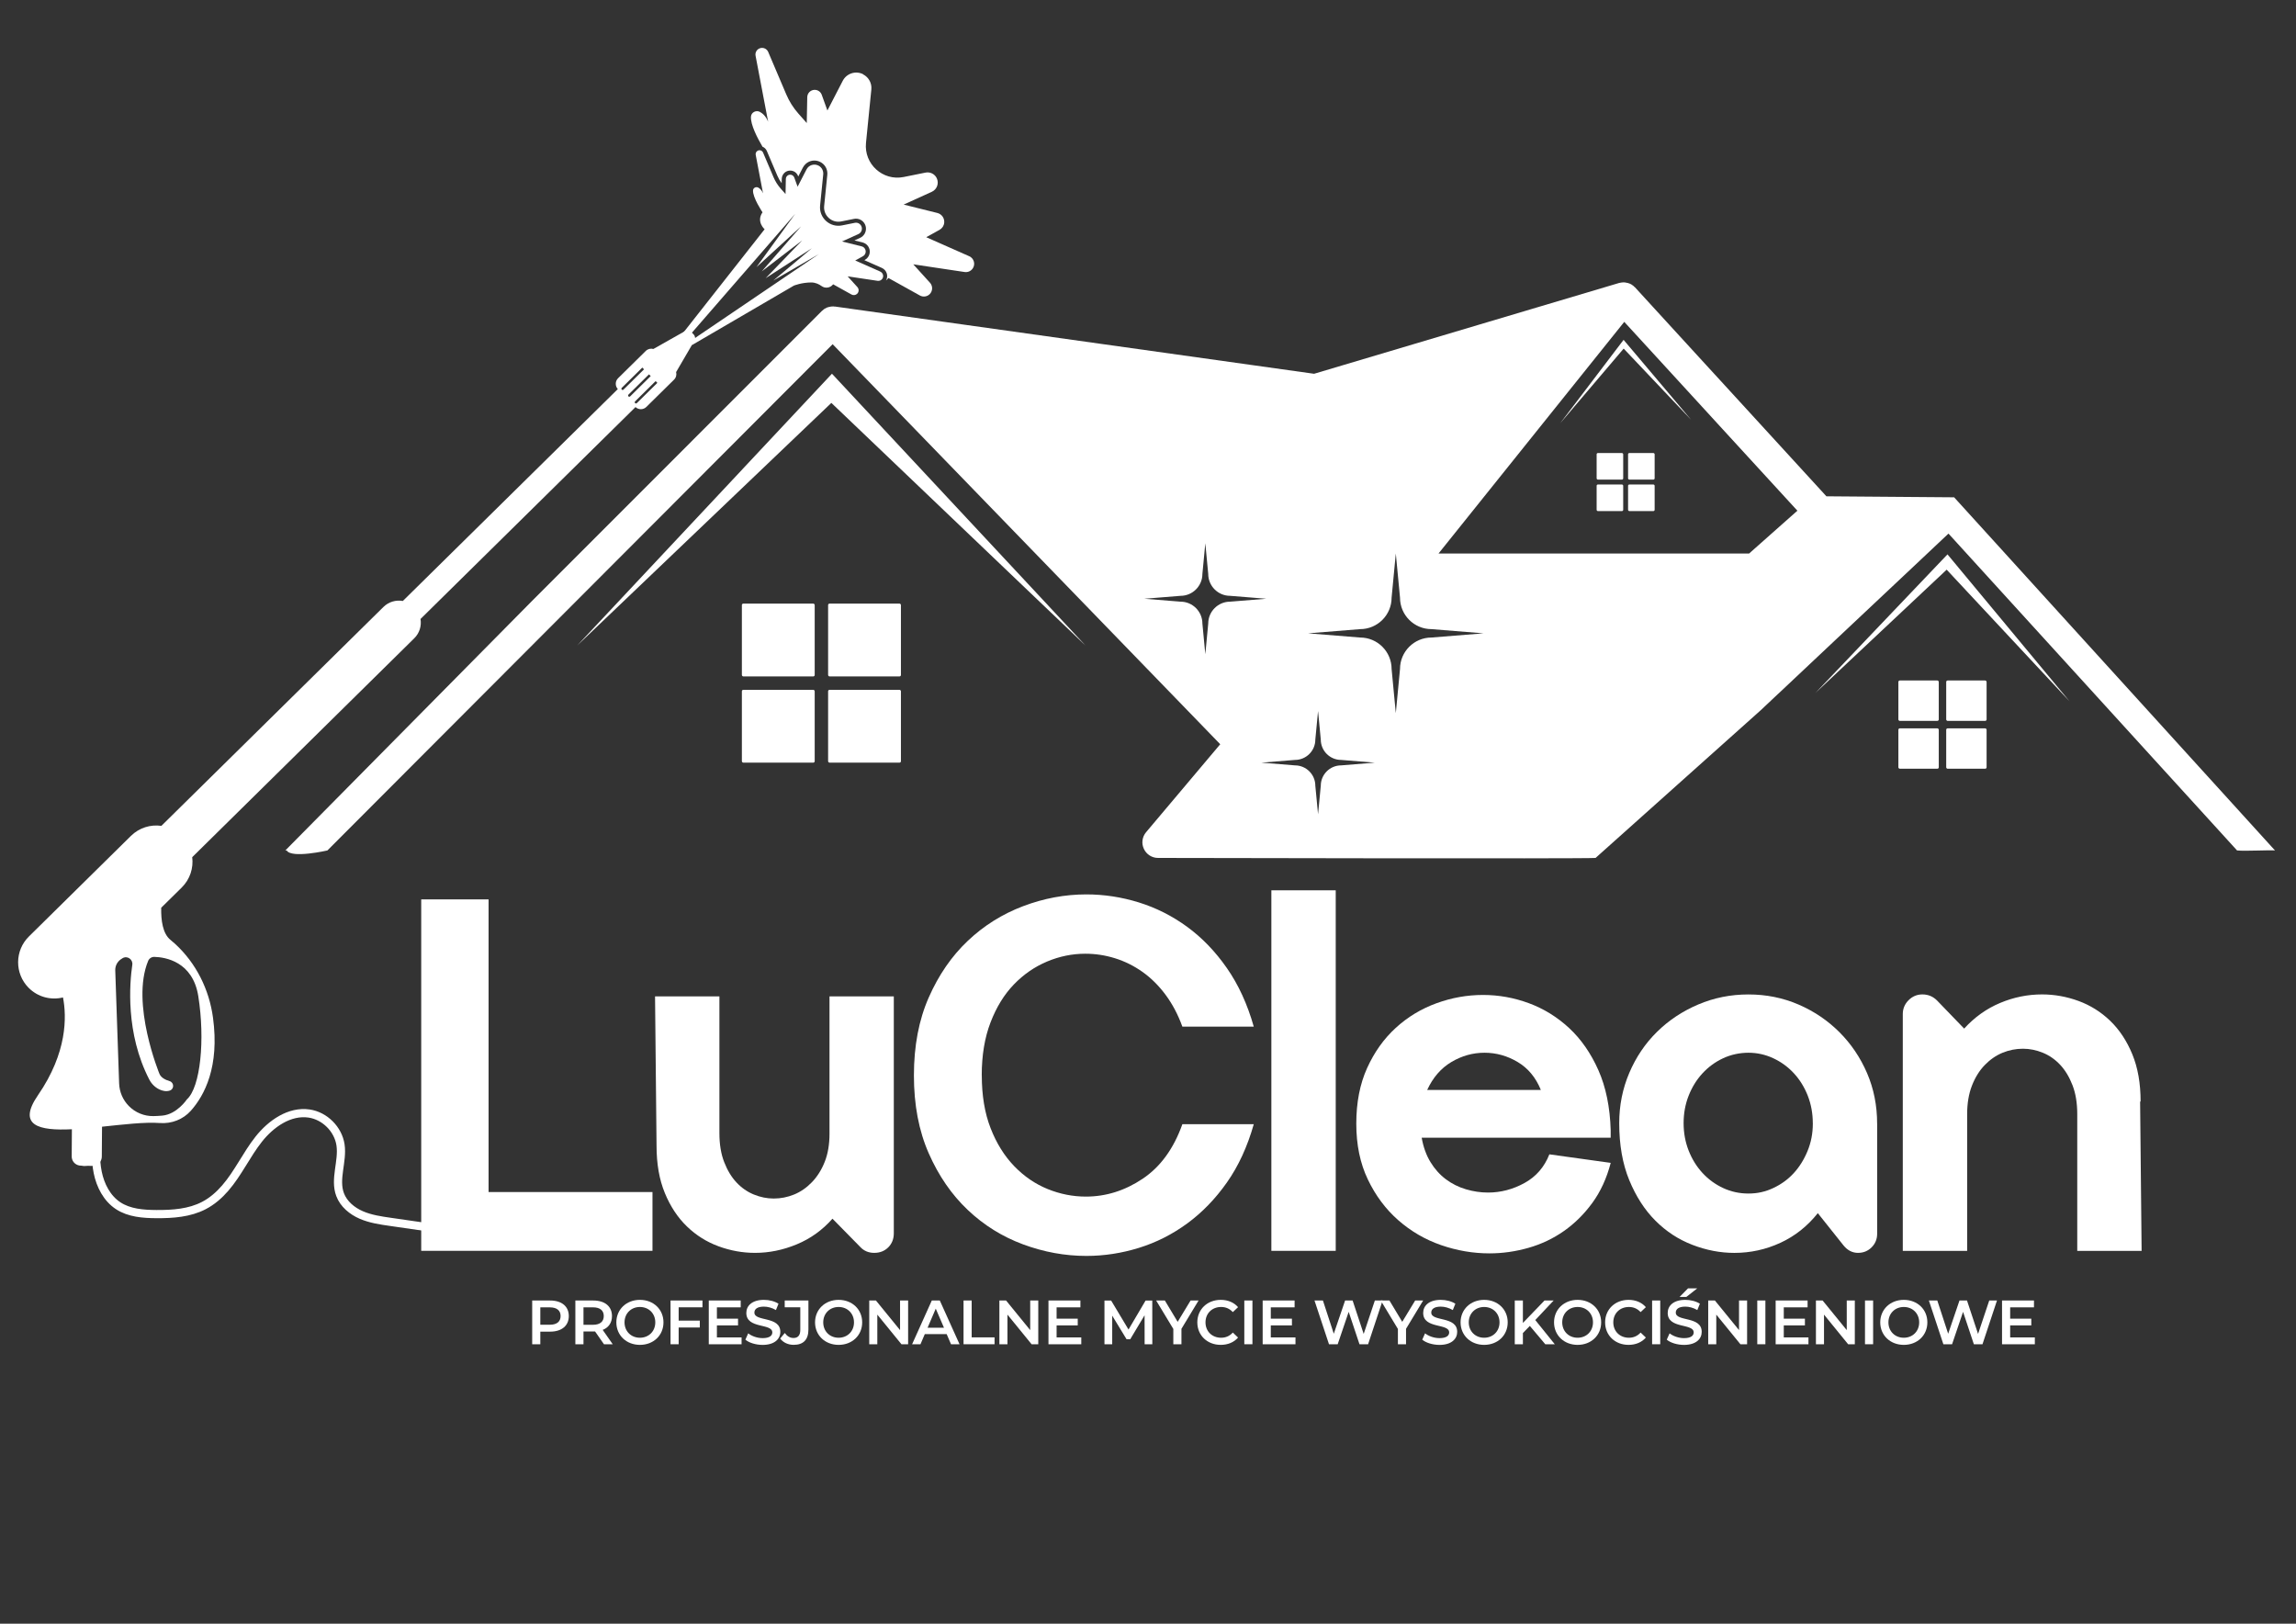 <?xml version="1.0" encoding="UTF-8"?>
<svg id="Warstwa_1" xmlns="http://www.w3.org/2000/svg" version="1.1" viewBox="0 0 841.89 595.28">
  <rect x="0" y="0" width="841.89" height="595.28" fill="#333333" stroke="none"/>
  <!-- Generator: Adobe Illustrator 29.7.1, SVG Export Plug-In . SVG Version: 2.1.1 Build 8)  -->
  <defs>
    <style>
      .st0 {
        fill: #fff;
      }

      .st1 {
        fill: none;
        stroke: #fff;
        stroke-miterlimit: 10;
        stroke-width: 3px;
      }
    </style>
  </defs>
  <g>
    <path class="st0" d="M239.25,437.01v21.57h-84.8v-128.86h24.7v107.29h60.1Z"/>
    <path class="st0" d="M327.74,365.3v86.83c0,2.09-.68,3.81-2.03,5.16-1.35,1.35-3.07,2.03-5.16,2.03s-3.81-.74-5.16-2.21l-10.14-10.32c-3.69,4.18-8.05,7.31-13.09,9.4-5.04,2.09-10.14,3.13-15.3,3.13-4.55,0-9-.8-13.36-2.4-4.36-1.6-8.24-4.02-11.61-7.28-3.38-3.25-6.08-7.34-8.11-12.26-2.03-4.91-3.04-10.69-3.04-17.33l-.55-54.75h23.6v50.14c0,4.06.58,7.59,1.75,10.6,1.17,3.01,2.67,5.5,4.52,7.47,1.84,1.97,3.96,3.44,6.36,4.42,2.4.98,4.82,1.47,7.28,1.47,2.58,0,5.07-.49,7.47-1.47,2.4-.98,4.58-2.49,6.54-4.52,1.96-2.03,3.53-4.52,4.7-7.47,1.17-2.95,1.75-6.39,1.75-10.32v-50.33h23.6Z"/>
    <path class="st0" d="M360,394.25c0,7.37,1.07,13.83,3.23,19.36,2.15,5.53,5.04,10.17,8.66,13.92,3.62,3.75,7.71,6.54,12.26,8.39,4.54,1.84,9.22,2.77,14.01,2.77,7.37,0,14.32-2.18,20.83-6.54,6.51-4.36,11.37-11.03,14.56-20h26.18c-2.34,8.24-5.62,15.36-9.86,21.38-4.24,6.02-9.1,11.03-14.56,15.02-5.47,4-11.37,6.98-17.7,8.94-6.33,1.96-12.75,2.95-19.26,2.95-7.87,0-15.61-1.42-23.23-4.24-7.62-2.83-14.38-7.03-20.28-12.63-5.9-5.59-10.66-12.5-14.29-20.74-3.63-8.23-5.44-17.76-5.44-28.57s1.81-20.34,5.44-28.57c3.62-8.23,8.39-15.15,14.29-20.74,5.9-5.59,12.66-9.83,20.28-12.72,7.62-2.89,15.36-4.33,23.23-4.33,6.51,0,12.93.99,19.26,2.95,6.33,1.97,12.23,4.95,17.7,8.94,5.47,4,10.32,9.03,14.56,15.12,4.24,6.08,7.53,13.24,9.86,21.48h-26.18c-1.6-4.42-3.66-8.32-6.18-11.71-2.52-3.38-5.35-6.18-8.48-8.39-3.13-2.21-6.48-3.87-10.05-4.98-3.57-1.11-7.19-1.66-10.88-1.66-4.79,0-9.46.95-14.01,2.86-4.55,1.91-8.6,4.7-12.17,8.39-3.57,3.69-6.42,8.33-8.57,13.92-2.15,5.59-3.23,12.07-3.23,19.45Z"/>
    <path class="st0" d="M466.18,458.58v-132.18h23.6v132.18h-23.6Z"/>
    <path class="st0" d="M521.3,417.11c.61,3.44,1.69,6.42,3.23,8.94,1.54,2.52,3.41,4.61,5.62,6.27s4.67,2.89,7.37,3.69c2.7.8,5.41,1.2,8.11,1.2,4.67,0,9.12-1.17,13.37-3.5,4.24-2.33,7.28-5.84,9.12-10.51l22.49,3.13c-1.47,5.65-3.72,10.54-6.73,14.66-3.01,4.12-6.48,7.56-10.42,10.32-3.93,2.76-8.27,4.82-13,6.17-4.73,1.35-9.49,2.03-14.29,2.03-6.02,0-11.95-1.01-17.79-3.04-5.84-2.03-11.06-5.07-15.67-9.12s-8.33-9.03-11.15-14.93c-2.83-5.9-4.24-12.72-4.24-20.46s1.32-14.53,3.96-20.37c2.64-5.84,6.14-10.75,10.51-14.75,4.36-3.99,9.34-7,14.93-9.03,5.59-2.03,11.27-3.04,17.05-3.04s11.4,1.01,16.87,3.04c5.47,2.03,10.38,5.07,14.75,9.12,4.36,4.06,7.93,9.19,10.69,15.39,2.76,6.21,4.27,13.55,4.52,22.03v2.77h-69.31ZM564.99,399.59c-1.84-4.54-4.67-7.96-8.48-10.23-3.81-2.27-7.87-3.41-12.17-3.41s-8.36,1.14-12.17,3.41c-3.81,2.28-6.76,5.69-8.85,10.23h41.66Z"/>
    <path class="st0" d="M688.31,411.94v40.37c0,1.97-.68,3.63-2.03,4.98-1.35,1.35-3.01,2.03-4.98,2.03-2.09,0-3.87-.92-5.35-2.76l-9.4-11.8c-3.81,4.79-8.39,8.42-13.73,10.88-5.35,2.46-10.97,3.69-16.87,3.69-5.16,0-10.29-.98-15.39-2.95-5.1-1.96-9.62-4.91-13.55-8.85-3.93-3.93-7.13-8.88-9.59-14.84-2.46-5.96-3.69-12.93-3.69-20.92,0-6.51,1.23-12.66,3.69-18.43,2.46-5.78,5.84-10.78,10.14-15.02,4.3-4.24,9.34-7.59,15.12-10.05,5.78-2.46,11.92-3.69,18.43-3.69s12.63,1.23,18.34,3.69c5.71,2.46,10.72,5.84,15.02,10.14,4.3,4.3,7.68,9.31,10.14,15.02,2.46,5.71,3.69,11.89,3.69,18.53ZM664.71,411.76c0-3.56-.62-6.91-1.84-10.05-1.23-3.13-2.92-5.87-5.07-8.2-2.15-2.33-4.67-4.18-7.56-5.53-2.89-1.35-5.93-2.03-9.12-2.03s-6.42.68-9.31,2.03c-2.89,1.35-5.41,3.2-7.56,5.53-2.15,2.34-3.84,5.07-5.07,8.2-1.23,3.13-1.84,6.48-1.84,10.05s.61,6.91,1.84,10.05c1.23,3.13,2.92,5.87,5.07,8.2,2.15,2.34,4.67,4.18,7.56,5.53,2.89,1.35,5.99,2.03,9.31,2.03s6.24-.67,9.12-2.03c2.89-1.35,5.38-3.16,7.47-5.44,2.09-2.27,3.78-4.98,5.07-8.11,1.29-3.13,1.94-6.48,1.94-10.05v-.18Z"/>
    <path class="st0" d="M761.68,408.44h.18-.18c0-4.05-.58-7.59-1.75-10.6-1.17-3.01-2.67-5.5-4.52-7.47-1.84-1.96-3.96-3.44-6.36-4.42-2.4-.98-4.82-1.47-7.28-1.47-2.58,0-5.07.49-7.47,1.47-2.4.99-4.58,2.49-6.54,4.52-1.97,2.03-3.53,4.55-4.7,7.56-1.17,3.01-1.75,6.48-1.75,10.42v50.14h-23.6v-86.83c0-1.96.71-3.66,2.12-5.07,1.41-1.41,3.1-2.12,5.07-2.12,2.09,0,3.87.74,5.35,2.21l9.96,10.32c3.81-4.18,8.2-7.31,13.18-9.4,4.98-2.09,10.11-3.13,15.39-3.13,4.54,0,9,.8,13.37,2.4,4.36,1.6,8.23,4.03,11.61,7.28,3.38,3.26,6.08,7.34,8.11,12.26,2.03,4.92,3.04,10.69,3.04,17.33h-.18l.55,54.75h-23.6v-50.14Z"/>
  </g>
  <g>
    <path class="st0" d="M208.57,482.49c0,3.53-2.61,5.71-6.83,5.71h-3.62v4.63h-2.98v-16.04h6.6c4.22,0,6.83,2.15,6.83,5.71ZM205.56,482.49c0-2.02-1.35-3.19-3.96-3.19h-3.48v6.37h3.48c2.61,0,3.96-1.17,3.96-3.19Z"/>
    <path class="st0" d="M221.47,492.83l-3.28-4.7c-.21.02-.41.02-.62.02h-3.62v4.68h-2.98v-16.04h6.6c4.22,0,6.83,2.15,6.83,5.71,0,2.43-1.24,4.22-3.41,5.06l3.69,5.27h-3.21ZM217.43,479.3h-3.48v6.39h3.48c2.61,0,3.96-1.19,3.96-3.21s-1.35-3.19-3.96-3.19Z"/>
    <path class="st0" d="M226,484.8c0-4.74,3.67-8.25,8.64-8.25s8.64,3.48,8.64,8.25-3.67,8.25-8.64,8.25-8.64-3.51-8.64-8.25ZM240.28,484.8c0-3.28-2.41-5.64-5.64-5.64s-5.64,2.36-5.64,5.64,2.41,5.64,5.64,5.64,5.64-2.36,5.64-5.64Z"/>
    <path class="st0" d="M248.85,479.28v4.88h7.75v2.52h-7.75v6.14h-2.98v-16.04h11.71v2.5h-8.73Z"/>
    <path class="st0" d="M271.92,490.33v2.5h-12.03v-16.04h11.71v2.5h-8.73v4.17h7.75v2.45h-7.75v4.42h9.05Z"/>
    <path class="st0" d="M273.32,491.13l1.03-2.31c1.28,1.03,3.32,1.76,5.29,1.76,2.5,0,3.55-.89,3.55-2.09,0-3.46-9.53-1.19-9.53-7.15,0-2.59,2.06-4.79,6.46-4.79,1.93,0,3.94.5,5.34,1.42l-.94,2.32c-1.44-.85-3.02-1.26-4.42-1.26-2.48,0-3.48.96-3.48,2.18,0,3.42,9.51,1.19,9.51,7.08,0,2.57-2.09,4.77-6.49,4.77-2.5,0-5-.78-6.33-1.93Z"/>
    <path class="st0" d="M286.06,490.74l1.7-2.04c.87,1.19,1.93,1.83,3.19,1.83,1.65,0,2.5-.99,2.5-2.96v-8.3h-5.71v-2.5h8.69v10.63c0,3.78-1.88,5.64-5.41,5.64-2.02,0-3.85-.83-4.95-2.32Z"/>
    <path class="st0" d="M298.86,484.8c0-4.74,3.67-8.25,8.64-8.25s8.64,3.48,8.64,8.25-3.67,8.25-8.64,8.25-8.64-3.51-8.64-8.25ZM313.14,484.8c0-3.28-2.41-5.64-5.64-5.64s-5.64,2.36-5.64,5.64,2.41,5.64,5.64,5.64,5.64-2.36,5.64-5.64Z"/>
    <path class="st0" d="M332.99,476.78v16.04h-2.45l-8.85-10.86v10.86h-2.96v-16.04h2.45l8.85,10.86v-10.86h2.96Z"/>
    <path class="st0" d="M347.12,489.11h-8.02l-1.58,3.71h-3.07l7.22-16.04h2.93l7.24,16.04h-3.12l-1.6-3.71ZM346.14,486.78l-3.02-7.01-3,7.01h6.03Z"/>
    <path class="st0" d="M353.31,476.78h2.98v13.52h8.39v2.52h-11.37v-16.04Z"/>
    <path class="st0" d="M380.71,476.78v16.04h-2.45l-8.85-10.86v10.86h-2.96v-16.04h2.45l8.85,10.86v-10.86h2.96Z"/>
    <path class="st0" d="M396.48,490.33v2.5h-12.03v-16.04h11.71v2.5h-8.73v4.17h7.75v2.45h-7.75v4.42h9.05Z"/>
    <path class="st0" d="M419.71,492.83l-.02-10.63-5.27,8.8h-1.33l-5.27-8.66v10.5h-2.84v-16.04h2.45l6.37,10.63,6.26-10.63h2.45l.02,16.04h-2.82Z"/>
    <path class="st0" d="M433.21,487.17v5.66h-2.98v-5.62l-6.3-10.43h3.19l4.7,7.82,4.74-7.82h2.93l-6.28,10.38Z"/>
    <path class="st0" d="M439.03,484.8c0-4.79,3.67-8.25,8.59-8.25,2.61,0,4.86.94,6.35,2.68l-1.92,1.81c-1.17-1.26-2.61-1.88-4.29-1.88-3.32,0-5.73,2.34-5.73,5.64s2.41,5.64,5.73,5.64c1.67,0,3.12-.62,4.29-1.9l1.92,1.83c-1.49,1.74-3.74,2.68-6.37,2.68-4.9,0-8.57-3.46-8.57-8.25Z"/>
    <path class="st0" d="M456.26,476.78h2.98v16.04h-2.98v-16.04Z"/>
    <path class="st0" d="M475.02,490.33v2.5h-12.03v-16.04h11.71v2.5h-8.73v4.17h7.75v2.45h-7.75v4.42h9.05Z"/>
    <path class="st0" d="M506.97,476.78l-5.32,16.04h-3.16l-3.96-11.87-4.03,11.87h-3.19l-5.32-16.04h3.09l3.99,12.19,4.15-12.19h2.75l4.06,12.26,4.1-12.26h2.84Z"/>
    <path class="st0" d="M515.56,487.17v5.66h-2.98v-5.62l-6.3-10.43h3.19l4.7,7.82,4.74-7.82h2.93l-6.28,10.38Z"/>
    <path class="st0" d="M521.51,491.13l1.03-2.31c1.28,1.03,3.32,1.76,5.29,1.76,2.5,0,3.55-.89,3.55-2.09,0-3.46-9.53-1.19-9.53-7.15,0-2.59,2.06-4.79,6.46-4.79,1.92,0,3.94.5,5.34,1.42l-.94,2.32c-1.44-.85-3.03-1.26-4.42-1.26-2.47,0-3.48.96-3.48,2.18,0,3.42,9.51,1.19,9.51,7.08,0,2.57-2.08,4.77-6.49,4.77-2.5,0-5-.78-6.33-1.93Z"/>
    <path class="st0" d="M535.56,484.8c0-4.74,3.67-8.25,8.64-8.25s8.64,3.48,8.64,8.25-3.67,8.25-8.64,8.25-8.64-3.51-8.64-8.25ZM549.84,484.8c0-3.28-2.41-5.64-5.64-5.64s-5.64,2.36-5.64,5.64,2.41,5.64,5.64,5.64,5.64-2.36,5.64-5.64Z"/>
    <path class="st0" d="M560.95,486.11l-2.54,2.61v4.1h-2.98v-16.04h2.98v8.23l7.93-8.23h3.35l-6.74,7.17,7.15,8.87h-3.48l-5.66-6.71Z"/>
    <path class="st0" d="M569.83,484.8c0-4.74,3.67-8.25,8.64-8.25s8.64,3.48,8.64,8.25-3.67,8.25-8.64,8.25-8.64-3.51-8.64-8.25ZM584.11,484.8c0-3.28-2.41-5.64-5.64-5.64s-5.64,2.36-5.64,5.64,2.41,5.64,5.64,5.64,5.64-2.36,5.64-5.64Z"/>
    <path class="st0" d="M588.56,484.8c0-4.79,3.67-8.25,8.59-8.25,2.61,0,4.86.94,6.35,2.68l-1.92,1.81c-1.17-1.26-2.61-1.88-4.29-1.88-3.32,0-5.73,2.34-5.73,5.64s2.41,5.64,5.73,5.64c1.67,0,3.12-.62,4.29-1.9l1.92,1.83c-1.49,1.74-3.74,2.68-6.37,2.68-4.9,0-8.57-3.46-8.57-8.25Z"/>
    <path class="st0" d="M605.79,476.78h2.98v16.04h-2.98v-16.04Z"/>
    <path class="st0" d="M611.17,491.13l1.03-2.31c1.28,1.03,3.32,1.76,5.29,1.76,2.5,0,3.55-.89,3.55-2.09,0-3.46-9.53-1.19-9.53-7.15,0-2.59,2.06-4.79,6.46-4.79,1.92,0,3.94.5,5.34,1.42l-.94,2.32c-1.44-.85-3.03-1.26-4.42-1.26-2.47,0-3.48.96-3.48,2.18,0,3.42,9.51,1.19,9.51,7.08,0,2.57-2.08,4.77-6.49,4.77-2.5,0-5-.78-6.33-1.93ZM618.96,472.34h3.37l-3.99,3.14h-2.48l3.09-3.14Z"/>
    <path class="st0" d="M640.62,476.78v16.04h-2.45l-8.85-10.86v10.86h-2.96v-16.04h2.45l8.85,10.86v-10.86h2.96Z"/>
    <path class="st0" d="M644.35,476.78h2.98v16.04h-2.98v-16.04Z"/>
    <path class="st0" d="M663.12,490.33v2.5h-12.03v-16.04h11.71v2.5h-8.73v4.17h7.75v2.45h-7.75v4.42h9.05Z"/>
    <path class="st0" d="M680.12,476.78v16.04h-2.45l-8.85-10.86v10.86h-2.96v-16.04h2.45l8.85,10.86v-10.86h2.96Z"/>
    <path class="st0" d="M683.85,476.78h2.98v16.04h-2.98v-16.04Z"/>
    <path class="st0" d="M689.44,484.8c0-4.74,3.67-8.25,8.64-8.25s8.64,3.48,8.64,8.25-3.67,8.25-8.64,8.25-8.64-3.51-8.64-8.25ZM703.72,484.8c0-3.28-2.41-5.64-5.64-5.64s-5.64,2.36-5.64,5.64,2.41,5.64,5.64,5.64,5.64-2.36,5.64-5.64Z"/>
    <path class="st0" d="M732.25,476.78l-5.32,16.04h-3.16l-3.96-11.87-4.03,11.87h-3.19l-5.32-16.04h3.09l3.99,12.19,4.15-12.19h2.75l4.06,12.26,4.1-12.26h2.84Z"/>
    <path class="st0" d="M746.13,490.33v2.5h-12.03v-16.04h11.71v2.5h-8.73v4.17h7.75v2.45h-7.75v4.42h9.05Z"/>
  </g>
  <g>
    <path class="st0" d="M316.51,27.22c-2.74-1.4-6.09-.32-7.5,2.41l-5.62,10.88-2.08-5.77c-.41-1.13-1.51-1.86-2.71-1.8-1.44.07-2.57,1.24-2.6,2.68l-.18,9.49-3.07-3.47c-1.86-2.1-3.37-4.49-4.46-7.07l-6.61-15.53c-.52-1.23-1.94-1.8-3.17-1.3-1.07.44-1.68,1.57-1.46,2.7l4.61,24.2c-.83-2.06-2.05-3.1-3.02-3.62-1.39-.74-3.16.15-3.28,1.72-.21,2.93,2.39,7.92,4.23,11.04.69.28,1.27.82,1.59,1.56l3.85,9.05c.42.99.95,1.92,1.59,2.78l.03-1.6c.02-.86.4-1.69,1.04-2.26.52-.46,1.2-.74,1.9-.77,1.37-.07,2.6.75,3.06,2.04l.05.13,1.7-3.28c.27-.53.63-.99,1.07-1.38,1.47-1.3,3.56-1.57,5.31-.67,1.76.9,2.77,2.75,2.57,4.71l-1.15,11.41c-.17,1.68.45,3.29,1.7,4.42,1.25,1.13,2.91,1.59,4.56,1.26l4.68-.94c1.66-.33,3.32.5,4.04,2.03.7,1.47.33,3.25-.88,4.33-.27.24-.58.44-.92.59l-2.08.95,3.01.75c1.66.41,2.78,2.01,2.6,3.71-.09.86-.5,1.65-1.15,2.23-.19.17-.39.31-.61.43l-.21.12,6.42,2.84c.9.4,1.57,1.17,1.83,2.12.23.84.12,1.72-.3,2.47.27-.22.53-.48.75-.76l.12-.14,11.54,6.42c1.17.65,2.64.45,3.59-.49,1.15-1.14,1.2-2.98.12-4.18l-6.13-6.76,18.83,2.82c1.14.17,2.27-.32,2.94-1.26,1.11-1.57.5-3.76-1.26-4.53l-15.75-6.97,4.88-2.71c.95-.53,1.59-1.49,1.7-2.58.17-1.66-.9-3.2-2.53-3.6l-12.34-3.07,10.31-4.68c1.9-.86,2.72-3.11,1.83-4.99-.73-1.55-2.43-2.39-4.1-2.06l-8.04,1.62c-7.64,1.54-14.59-4.76-13.81-12.52l1.96-19.58c.23-2.29-.97-4.49-3.02-5.53Z"/>
    <path class="st0" d="M322.77,99.56l-9.18-4.06,2.84-1.58c.56-.31.93-.87.99-1.5.1-.97-.53-1.87-1.47-2.1l-7.19-1.79,6.01-2.73c1.11-.5,1.58-1.81,1.06-2.91-.43-.9-1.41-1.4-2.39-1.2l-4.68.94c-4.45.9-8.5-2.77-8.05-7.29l1.15-11.41c.13-1.34-.56-2.62-1.76-3.23-1.6-.81-3.55-.19-4.37,1.41l-3.27,6.34-1.21-3.36c-.24-.66-.88-1.09-1.58-1.05-.84.04-1.5.72-1.52,1.56l-.11,5.53-1.79-2.02c-1.08-1.22-1.96-2.62-2.6-4.12l-3.85-9.05c-.3-.72-1.13-1.05-1.85-.75-.62.26-.98.91-.85,1.58l2.69,14.11c-.48-1.2-1.19-1.81-1.76-2.11-.81-.43-1.84.09-1.91,1-.19,2.62,3.48,8.06,3.48,8.06-2.4,3.46.77,6.22.77,6.22l-30.18,38.37,3.59,4.06,37.34-21.78s2.79-1.13,6.33-1.15c1.53,0,2.83.62,3.81,1.33,1.32.95,3.15.69,4.17-.57l.07-.08,6.73,3.74c.68.38,1.54.26,2.09-.29.67-.66.7-1.74.07-2.43l-3.57-3.94,10.98,1.64c.66.1,1.33-.18,1.71-.73.65-.91.29-2.19-.73-2.64ZM277.32,98l16.43-15.03-14.43,16.53,14.83-11.37-13.4,13.86,16.95-10.98-14.13,11.83,16.7-9.69-45.52,30.84-1.41-1.59,38.23-43.99-14.23,19.59Z"/>
  </g>
  <path class="st0" d="M254.36,122.62l-.46-.46-.46-.46c-.59-.6-1.51-.73-2.24-.32l-11.62,6.56c-.96-.27-2.03-.03-2.79.72l-10.15,10c-1.1,1.09-1.14,2.84-.1,3.98l-78.83,77.69c-2.49-.45-5.16.27-7.11,2.19l-81.42,80.25c-3.96-.56-8.12.67-11.18,3.69l-37.4,36.87c-5.22,5.15-5.28,13.56-.14,18.78,3.41,3.46,8.24,4.65,12.64,3.57,1.37,7.08,1.59,20.21-9.16,35.81-7.77,11.27.43,13.09,12.42,12.51l-.07,9.97c-.01,1.62,1.13,2.97,2.65,3.29v.02c.62.04,1.22.1,1.8.2.04,0,.09,0,.13,0,.5-.04,1-.08,1.53-.08.28,0,.55.03.82.04.04,0,.09,0,.13,0,.31-.03.64-.03.97-.05v-.04c1.68-.16,3-1.57,3.01-3.3l.08-10.98c7.82-.82,15.73-1.76,21.19-1.35,4.29.32,8.52-1.29,11.38-4.51,5-5.61,10.56-16.11,8.12-34.11-1.4-10.34-6.18-19.97-13.86-27.03-.58-.53-1.17-1.05-1.76-1.52-2.8-2.27-3.48-7.1-3.37-11.76l7.52-7.41c3.06-3.02,4.35-7.16,3.85-11.13l81.42-80.25c1.94-1.91,2.71-4.57,2.29-7.07l78.83-77.69c1.12,1.05,2.88,1.04,3.98-.05l10.15-10c.76-.75,1.01-1.82.76-2.78l6.72-11.52c.42-.73.31-1.65-.28-2.25ZM72.71,365.21c2.52,15.95.81,33.34-4.18,37.84,0,0-3.63,5.46-9.01,5.95-1.19.11-2.29.16-3.29.18-3.37.05-6.62-1.29-8.99-3.7-2.19-2.22-3.46-5.18-3.56-8.29l-1.42-41.44c-.05-1.57.68-3.05,1.94-3.98.24-.17.49-.34.75-.49,1.72-1.02,3.85.45,3.56,2.43-.98,6.68-2.55,25.09,6.23,42.07.82,1.59,2.13,2.89,3.74,3.64,1.11.52,2.44.83,3.75.41,1.71-.55,1.65-2.97-.06-3.48-1.51-.45-3.11-1.24-3.7-2.65,0,0-10.62-25.76-4.15-41.41.38-.92,1.29-1.51,2.29-1.48,3.99.11,14.08,1.68,16.1,14.41ZM227.98,142.83c-.17-.18-.17-.46,0-.63l7.54-7.44.63.64-7.54,7.44c-.18.17-.46.17-.63,0ZM230.43,145.31c-.17-.18-.17-.46,0-.63l7.54-7.44.63.64-7.54,7.44c-.18.17-.46.17-.63,0ZM233.5,147.79c-.18.17-.46.17-.63,0-.17-.18-.17-.46,0-.63l7.54-7.44.63.64-7.54,7.44Z"/>
  <path class="st1" d="M35.47,415.19c-.31,4.88-.61,9.83.36,14.63.97,4.8,3.38,9.5,7.47,12.2,4.07,2.69,9.2,3.06,14.08,3.09,5.94.03,12.1-.39,17.37-3.14,3.01-1.56,5.61-3.83,7.83-6.39,4.75-5.48,7.78-12.24,12.28-17.93s11.32-10.47,18.5-9.41c5.75.85,10.65,5.76,11.5,11.51.89,6.06-2.31,12.49-.15,18.23,1.3,3.45,4.38,5.99,7.75,7.45,3.38,1.47,7.07,2.01,10.72,2.53,7.44,1.07,14.87,2.15,22.31,3.22"/>
  <polygon class="st0" points="305.06 137.01 211.64 236.67 304.84 147.71 398.04 236.67 305.06 137.01"/>
  <polygon class="st0" points="714.1 203.24 665.69 254.03 713.8 208.85 758.84 257.1 714.1 203.24"/>
  <polygon class="st0" points="595.33 124.59 572.08 155.18 595.36 127.8 620.08 153.88 595.33 124.59"/>
  <g>
    <rect class="st0" x="272.03" y="221.29" width="26.7" height="26.7" rx=".53" ry=".53"/>
    <rect class="st0" x="303.65" y="221.29" width="26.7" height="26.7" rx=".53" ry=".53"/>
    <rect class="st0" x="272.03" y="252.9" width="26.7" height="26.7" rx=".53" ry=".53"/>
    <rect class="st0" x="303.65" y="252.9" width="26.7" height="26.7" rx=".53" ry=".53"/>
  </g>
  <g>
    <rect class="st0" x="585.45" y="166.09" width="9.74" height="9.74" rx=".46" ry=".46"/>
    <rect class="st0" x="596.98" y="166.09" width="9.74" height="9.74" rx=".46" ry=".46"/>
    <rect class="st0" x="585.45" y="177.63" width="9.74" height="9.74" rx=".46" ry=".46"/>
    <rect class="st0" x="596.98" y="177.63" width="9.74" height="9.74" rx=".46" ry=".46"/>
  </g>
  <g>
    <rect class="st0" x="696.09" y="249.48" width="14.81" height="14.81" rx=".53" ry=".53"/>
    <rect class="st0" x="713.63" y="249.48" width="14.81" height="14.81" rx=".53" ry=".53"/>
    <rect class="st0" x="696.09" y="267.02" width="14.81" height="14.81" rx=".53" ry=".53"/>
    <rect class="st0" x="713.63" y="267.02" width="14.81" height="14.81" rx=".53" ry=".53"/>
  </g>
  <path class="st0" d="M716.53,182.32l-46.83-.37-38.9-42.47-5.04-5.49-13.62-14.87-12.61-13.77c-.04-.06-.09-.09-.15-.11-.28-.32-.63-.6-.99-.82-.04-.04-.09-.06-.11-.09-.43-.26-.84-.43-1.27-.54-.11-.06-.21-.07-.32-.07-.43-.11-.9-.21-1.34-.21-.09,0-.15.02-.22.02-.43,0-.86.09-1.31.19-.02.02-.07.02-.13.02l-111.84,33.29-175.69-24.65h-.37c-.11-.02-.22-.06-.35-.06-.06,0-.09.04-.15.04-.34,0-.65.02-.99.11h-.02c-.37.06-.69.17-1.03.28-.02.02-.06.02-.09.02-.28.15-.52.3-.78.43-.09.06-.17.09-.24.15-.21.15-.39.32-.6.52-.06.06-.15.09-.2.15l-106.43,106.47-90.29,91.3h.5c1.77,3.02,14.93,0,14.93,0l185.26-185.6,142.12,146.66-27.2,32.26c-1.44,1.72-1.75,4.09-.8,6.1.93,2.02,2.97,3.32,5.17,3.32,0,0,158.26.35,160.46,0l60.59-54.18,6.4-6.03h.02l20.8-19.57,5.52-5.19,22.6-21.25,3.45-3.25,10.02-9.44,105.82,116.17c3.08.3,12.51-.22,13.91,0l-117.64-129.45ZM443.03,228.61l-1.07,11.24-1.07-11.24c0-4.43-3.6-8.03-8.03-8.03l-13.25-1.07,13.25-1.07c4.43,0,8.03-3.6,8.03-8.03l1.07-11.24,1.07,11.24c0,4.43,3.6,8.03,8.03,8.03l13.25,1.07-13.25,1.07c-4.43,0-8.03,3.6-8.03,8.03ZM491.77,280.6c-4.12,0-7.47,3.34-7.47,7.47l-1,10.45-1-10.45c0-4.12-3.34-7.47-7.47-7.47l-12.32-1,12.32-1c4.12,0,7.47-3.34,7.47-7.47l1-10.45,1,10.45c0,4.12,3.34,7.47,7.47,7.47l12.32,1-12.32,1ZM524.9,233.73c-6.38,0-11.55,5.17-11.55,11.55l-1.54,16.17-1.54-16.17c0-6.38-5.17-11.55-11.55-11.55l-19.07-1.54,19.07-1.54c6.38,0,11.55-5.17,11.55-11.55l1.54-16.17,1.54,16.17c0,6.38,5.17,11.55,11.55,11.55l19.07,1.54-19.07,1.54ZM641.39,202.92h-113.91l68.1-84.92,31.46,34.31,4.78,5.22,27.24,29.7-17.67,15.67Z"/>
</svg>